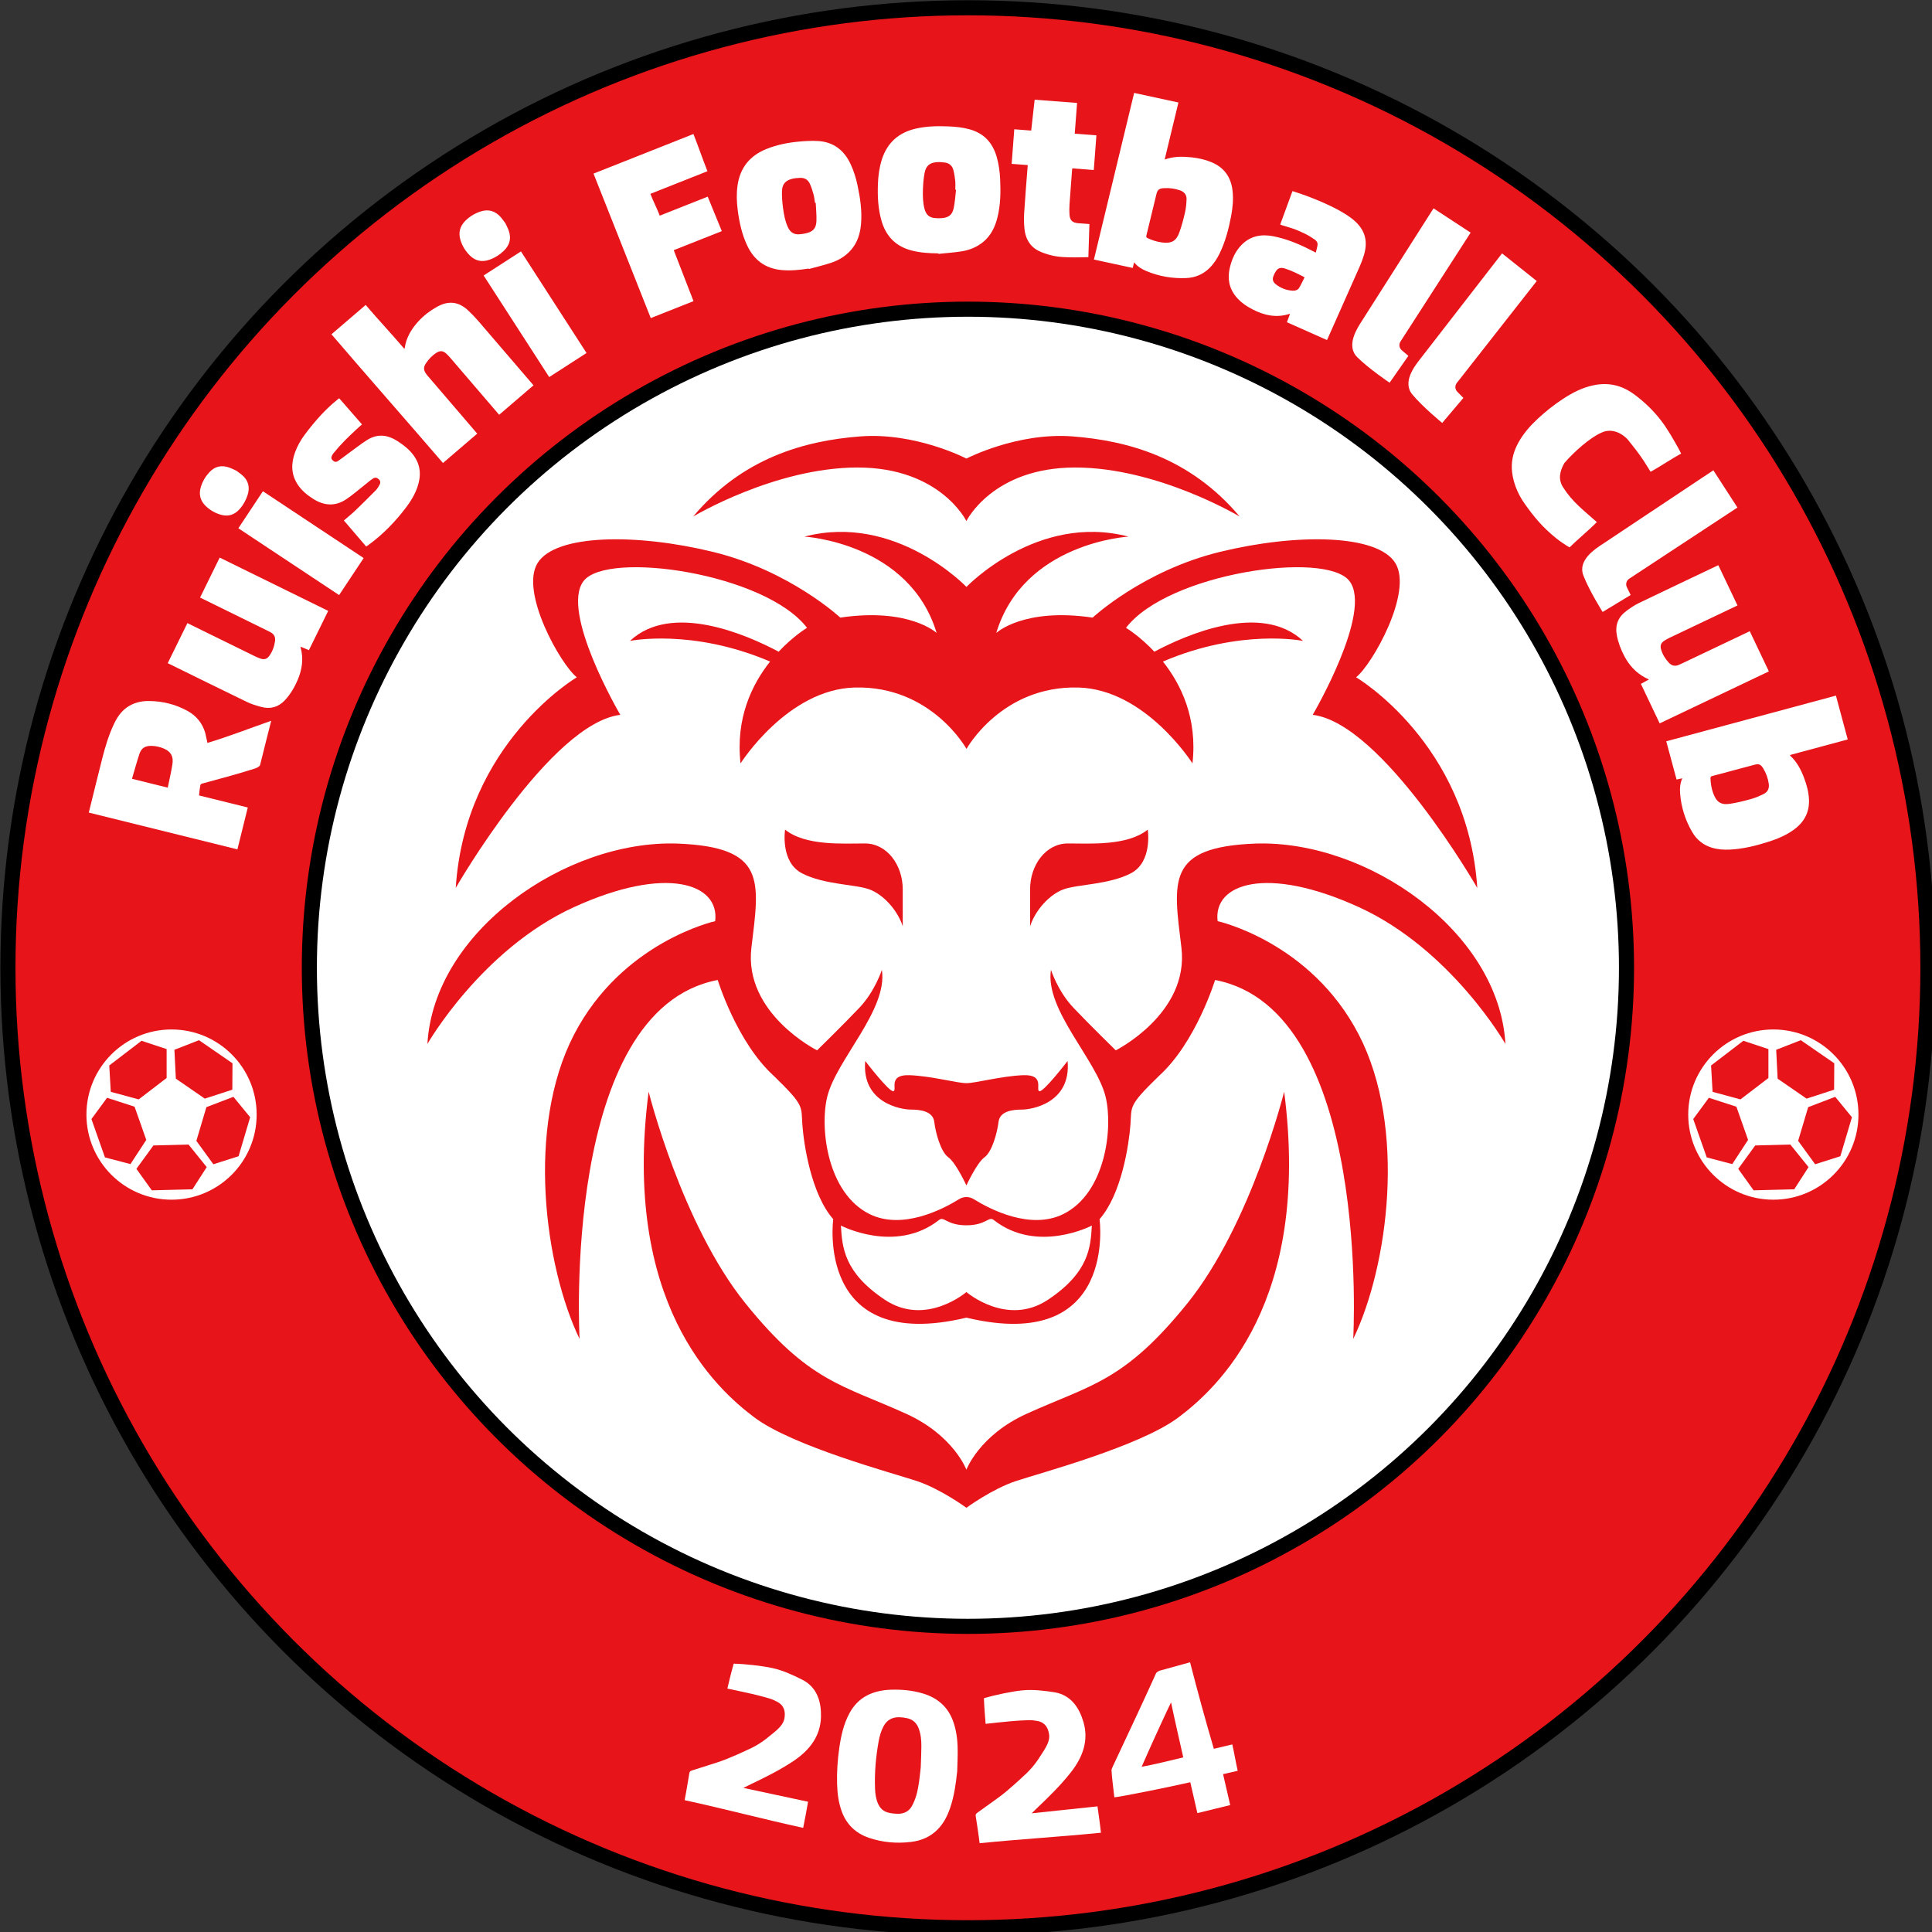 <svg xmlns="http://www.w3.org/2000/svg" xmlns:svg="http://www.w3.org/2000/svg" width="316.228" height="316.228" viewBox="0 0 185.208 185.208" version="1.1" id="svg1" xml:space="preserve"><rect x="0" y="0" width="185.208" height="185.208" fill="#333333" stroke="none"/><defs id="defs1"/><g id="layer1" transform="translate(-23.979,-52.683)"><g id="g1" transform="matrix(0.265,0,0,0.265,-0.718,37.925)"><g id="g37" transform="translate(43.341,5.779)">
	<g id="g4">
		<circle cx="400" cy="400" r="350" id="circle1"/>
		<circle style="fill:#e7141a" cx="400" cy="400" r="344.55" id="circle2"/>
		<circle cx="400" cy="400" r="240.97" id="circle3"/>
		<circle style="fill:#ffffff" cx="400" cy="400" r="235.51" id="circle4"/>
	</g>
	<g id="g10">
		<path style="fill:#e7141a" d="m 514.4,444.83 c 0,0 -11.93,47.91 -34.96,76.49 -23.03,28.58 -35.06,29.51 -58.22,40.03 -17.16,7.79 -21.77,20.22 -21.77,20.22 0,0 -4.62,-12.43 -21.77,-20.22 -23.16,-10.52 -35.19,-11.44 -58.22,-40.03 -23.03,-28.59 -34.96,-76.49 -34.96,-76.49 -9.87,76.29 24.26,107.34 38.25,117.83 13.98,10.49 50.17,20.15 58.81,23.03 8.64,2.88 17.89,9.66 17.89,9.66 0,0 9.25,-6.79 17.89,-9.66 8.64,-2.88 44.83,-12.54 58.81,-23.03 13.99,-10.49 48.12,-41.54 38.25,-117.83 z" id="path4"/>
		<path style="fill:#e7141a" d="m 376.42,384.99 c 0,0 0,-4.52 0,-13.37 0,-8.85 -5.74,-16.59 -13.66,-16.59 -7.92,0 -21.5,0.96 -28.9,-5 0,0 -1.85,11.72 6.17,15.83 8.02,4.11 19.12,3.91 24.26,5.76 5.14,1.85 10.28,7.61 12.13,13.37 z" id="path5"/>
		<g id="g7">
			<path style="fill:#e7141a" d="m 379.35,451.3 c 3.55,0 8.02,0.62 8.48,4.47 0.46,3.86 2.31,10.8 5.09,12.8 2.78,2 6.53,10.18 6.53,10.18 0,0 3.75,-8.17 6.53,-10.18 2.78,-2 4.63,-8.94 5.09,-12.8 0.46,-3.86 4.94,-4.47 8.48,-4.47 3.55,0 17.87,-2.4 16.5,-17.58 0,0 -8.64,11.27 -10.18,10.93 -1.54,-0.34 2.16,-6.1 -5.86,-5.79 -8.02,0.31 -17.17,2.88 -20.56,2.88 -3.39,0 -12.54,-2.57 -20.56,-2.88 -8.02,-0.31 -4.32,5.45 -5.86,5.79 -1.54,0.34 -10.18,-10.93 -10.18,-10.93 -1.37,15.19 12.96,17.58 16.5,17.58 z" id="path6"/>
			<path style="fill:#e7141a" d="m 541.39,378.05 c 33.47,15.27 53.05,49.51 53.05,49.51 -2.31,-40.72 -50.02,-73.82 -90.38,-72.49 -32.39,1.23 -29.77,13.42 -26.83,37.63 2.88,23.83 -23.75,37.17 -23.75,37.17 0,0 -9.58,-9.37 -15.28,-15.38 -5.71,-6.01 -8.16,-13.74 -8.16,-13.74 -2.24,14.47 16.5,32.51 19.77,45.94 2.76,11.34 -0.03,34.84 -15.3,42.4 -11.9,5.89 -26.55,-1.74 -32.43,-5.4 -1.61,-1 -3.64,-1 -5.25,0 -5.88,3.65 -20.53,11.29 -32.43,5.4 -15.27,-7.56 -18.06,-31.06 -15.3,-42.4 3.27,-13.43 22.01,-31.47 19.77,-45.94 0,0 -2.45,7.73 -8.16,13.74 -5.71,6.01 -15.28,15.38 -15.28,15.38 0,0 -26.63,-13.34 -23.75,-37.17 2.93,-24.21 5.55,-36.4 -26.83,-37.63 -40.36,-1.34 -88.06,31.77 -90.38,72.49 0,0 19.59,-34.24 53.05,-49.51 33.47,-15.27 52.74,-8.48 51.05,5.09 0,0 -33.62,7.4 -51.05,41.02 -17.43,33.62 -10.64,83.9 2,110.12 0,0 -6.79,-119.06 49.97,-129.86 0,0 6.89,22.52 20.25,34.65 11.31,11 9.87,10.9 10.38,17.79 0.51,6.89 3.14,24.98 11.16,34.08 0,0 -6.68,48.73 48.17,35.63 54.85,13.11 48.17,-35.63 48.17,-35.63 8.02,-9.1 10.64,-27.19 11.16,-34.08 0.52,-6.89 -0.93,-6.79 10.38,-17.79 13.37,-12.13 20.25,-34.65 20.25,-34.65 56.75,10.8 49.97,129.86 49.97,129.86 12.65,-26.22 19.43,-76.5 2,-110.12 -17.43,-33.62 -51.05,-41.02 -51.05,-41.02 -1.68,-13.57 17.6,-20.36 51.06,-5.09 z M 428.96,520.09 c -14.81,9.87 -29.51,-2.78 -29.51,-2.78 0,0 -14.7,12.65 -29.51,2.78 -14.81,-9.87 -15.42,-18.97 -15.89,-26.83 0,0 19.74,10.33 35.47,-2 1.85,-1.54 2.73,1.9 9.92,1.9 7.19,0 8.07,-3.44 9.92,-1.9 15.73,12.34 35.47,2 35.47,2 -0.44,7.86 -1.06,16.96 -15.87,26.83 z" id="path7"/>
		</g>
		<path style="fill:#e7141a" d="m 422.49,384.99 c 0,0 0,-4.52 0,-13.37 0,-8.85 5.74,-16.59 13.66,-16.59 7.92,0 21.5,0.96 28.9,-5 0,0 1.85,11.72 -6.17,15.83 -8.02,4.11 -19.12,3.91 -24.26,5.76 -5.14,1.85 -10.28,7.61 -12.13,13.37 z" id="path8"/>
		<path style="fill:#e7141a" d="m 540.42,294.92 c 5.86,-4.63 20.67,-30.84 14.19,-41.33 -6.48,-10.49 -35.78,-10.8 -63.54,-4.01 -27.76,6.79 -45.96,23.75 -45.96,23.75 -24.98,-3.7 -34.85,5.55 -34.85,5.55 9.87,-32.7 47.81,-34.85 47.81,-34.85 -33,-8.64 -58.6,18.2 -58.6,18.2 0,0 -25.6,-26.83 -58.6,-18.2 0,0 37.94,2.16 47.81,34.85 0,0 -9.87,-9.25 -34.85,-5.55 0,0 -18.2,-16.96 -45.96,-23.75 -27.76,-6.79 -57.06,-6.48 -63.54,4.01 -6.48,10.49 8.33,36.71 14.19,41.33 0,0 -40.41,23.75 -43.8,76.19 0,0 34.24,-59.53 59.53,-62.61 0,0 -21.9,-37.32 -13.26,-48.43 8.64,-11.1 65.7,-2.78 80.81,16.96 0,0 -4.88,2.88 -10.27,8.63 -11.54,-6.14 -38.68,-18.04 -53.78,-3.9 0,0 22.41,-4.61 50.69,7.47 -6.5,8.17 -12.55,20.45 -10.69,36.84 0,0 16.96,-26.83 41.33,-27.45 27.76,-0.7 40.41,22.21 40.41,22.21 0,0 12.65,-22.91 40.41,-22.21 24.37,0.62 41.33,27.45 41.33,27.45 1.86,-16.39 -4.19,-28.67 -10.69,-36.84 28.28,-12.09 50.69,-7.47 50.69,-7.47 -15.1,-14.15 -42.24,-2.24 -53.78,3.9 -5.39,-5.74 -10.27,-8.63 -10.27,-8.63 15.11,-19.74 72.18,-28.07 80.81,-16.96 8.64,11.1 -13.26,48.43 -13.26,48.43 25.29,3.08 59.53,62.61 59.53,62.61 -3.44,-52.44 -43.84,-76.19 -43.84,-76.19 z" id="path9"/>
		<path style="fill:#e7141a" d="m 437.86,207.78 c -20.05,-1.54 -38.4,8.02 -38.4,8.02 0,0 -18.35,-9.56 -38.4,-8.02 -20.05,1.54 -42.57,7.71 -60.46,28.99 0,0 29.57,-17.74 59.49,-17.74 29.92,0 39.36,19.37 39.36,19.37 0,0 9.45,-19.37 39.36,-19.37 29.91,0 59.49,17.74 59.49,17.74 -17.88,-21.27 -40.39,-27.44 -60.44,-28.99 z" id="path10"/>
	</g>
	<g id="g30">
		<path style="fill:#ffffff" d="m 147.97,310.65 c -0.08,0.34 -2.81,10.95 -4.02,15.96 -0.14,0.58 -1.14,1.1 -2.04,1.37 -7.89,2.48 -11.93,3.44 -18.77,5.35 -0.49,0.09 -0.75,0.25 -0.83,0.76 -0.2,1.23 -0.25,1.33 -0.45,3.57 6.65,1.65 10.97,2.71 17.63,4.36 -1.26,5.09 -2.5,10.1 -3.75,15.15 -18.68,-4.63 -35.04,-8.67 -53.77,-13.31 0.06,-0.23 0.11,-0.43 0.16,-0.63 1.57,-6.33 3.11,-12.67 4.72,-18.99 1.09,-4.28 2.36,-8.5 4.27,-12.5 1.1,-2.31 2.49,-4.41 4.62,-5.92 2.39,-1.68 5.09,-2.34 7.96,-2.32 4.9,0.03 9.55,1.17 13.86,3.51 3.27,1.77 5.5,4.45 6.55,8.06 0.04,0.12 0.72,3.4 0.79,3.59 7.54,-2.27 14.56,-5.02 23.07,-8.01 z M 97.6,331.64 c 4.4,1.09 8.6,2.13 12.94,3.2 0.58,-2.87 1.25,-5.66 1.69,-8.5 0.44,-2.78 -0.6,-4.54 -3.02,-5.6 -1.42,-0.62 -2.9,-0.96 -4.46,-1.01 -2.31,-0.07 -3.74,0.75 -4.47,2.93 -0.98,2.95 -1.78,5.95 -2.68,8.98 z" id="path11"/>
		<path style="fill:#ffffff" d="m 169.76,170.84 c 4.14,-3.55 8.24,-7.06 12.38,-10.61 5,5.84 8.96,10 13.98,15.86 0.07,-0.13 0.13,-0.19 0.14,-0.27 0.54,-3.78 2.41,-6.9 4.95,-9.67 1.94,-2.11 4.19,-3.83 6.69,-5.23 4.17,-2.33 7.81,-1.95 11.26,1.25 1.3,1.21 2.54,2.51 3.71,3.85 6.54,7.58 13.04,15.19 19.56,22.79 0.13,0.15 0.26,0.3 0.42,0.49 -4.15,3.55 -8.26,7.08 -12.43,10.66 -0.19,-0.22 -0.36,-0.42 -0.53,-0.62 -5.68,-6.62 -11.35,-13.25 -17.03,-19.86 -0.51,-0.6 -1.05,-1.19 -1.64,-1.71 -1.16,-1.02 -2.21,-1.07 -3.54,-0.21 -1.5,0.97 -2.73,2.24 -3.71,3.72 -0.99,1.48 -0.94,2.52 0.09,3.95 0.25,0.35 0.54,0.67 0.82,1 5.69,6.64 11.38,13.28 17.07,19.92 0.17,0.2 0.35,0.4 0.54,0.63 -4.15,3.56 -8.25,7.07 -12.39,10.62 -13.79,-16.03 -26.53,-30.45 -40.34,-46.56 z" id="path12"/>
		<path style="fill:#ffffff" d="m 110.53,289.81 c 2.39,-4.86 4.73,-9.62 7.12,-14.49 0.24,0.12 0.47,0.23 0.7,0.35 7.87,3.87 15.75,7.74 23.63,11.6 0.67,0.33 1.36,0.63 2.06,0.87 1.44,0.5 2.42,0.19 3.3,-1.06 1.11,-1.58 1.75,-3.36 2.01,-5.27 0.19,-1.4 -0.33,-2.48 -1.59,-3.16 -0.44,-0.24 -0.88,-0.46 -1.33,-0.68 -7.81,-3.84 -15.63,-7.68 -23.44,-11.52 -0.24,-0.12 -0.48,-0.24 -0.76,-0.37 2.38,-4.84 4.73,-9.63 7.1,-14.46 13.08,6.43 26.14,12.84 39.25,19.28 -2.32,4.71 -4.63,9.43 -6.98,14.21 -0.98,-0.41 -1.97,-0.82 -2.98,-1.25 -0.02,0.1 -0.05,0.16 -0.03,0.22 1.13,4.08 0.57,8.03 -1.07,11.84 -1.15,2.67 -2.61,5.16 -4.61,7.3 -2.36,2.52 -5.24,3.3 -8.52,2.43 -1.78,-0.47 -3.58,-1.02 -5.24,-1.82 -9.41,-4.55 -18.77,-9.18 -28.15,-13.79 -0.14,-0.07 -0.27,-0.14 -0.47,-0.23 z" id="path13"/>
		<path style="fill:#ffffff" d="m 172.56,193.98 c 2.75,3.15 5.47,6.27 8.24,9.45 -0.8,0.72 -1.57,1.41 -2.33,2.11 -2.75,2.55 -5.44,5.17 -7.79,8.1 -0.25,0.31 -0.5,0.63 -0.68,0.98 -0.42,0.8 -0.33,1.32 0.25,1.86 0.59,0.56 1.15,0.69 1.87,0.21 1.18,-0.78 2.29,-1.68 3.43,-2.51 2.33,-1.69 4.59,-3.48 7.01,-5.04 2.07,-1.33 4.41,-1.97 6.93,-1.45 1.55,0.32 2.93,1 4.25,1.85 2.19,1.42 4.23,3.02 5.78,5.16 2.57,3.55 2.73,7.39 1.34,11.4 -0.89,2.58 -2.26,4.92 -3.89,7.09 -3.93,5.22 -8.41,9.91 -13.71,13.78 -0.28,0.21 -0.59,0.39 -0.95,0.63 -2.69,-3.14 -5.36,-6.26 -8.06,-9.41 1.39,-1.2 2.8,-2.32 4.09,-3.55 2.51,-2.41 4.99,-4.86 7.43,-7.34 0.58,-0.59 1.03,-1.34 1.42,-2.08 0.41,-0.77 0.26,-1.4 -0.31,-1.94 -0.61,-0.58 -1.34,-0.76 -2.07,-0.28 -1.03,0.68 -1.97,1.5 -2.94,2.27 -2.27,1.77 -4.44,3.7 -6.83,5.29 -3.9,2.59 -7.91,2.33 -11.82,-0.14 -2.27,-1.43 -4.33,-3.11 -5.79,-5.41 -2.33,-3.67 -2.27,-7.54 -0.83,-11.5 0.86,-2.35 2.1,-4.51 3.6,-6.5 3.44,-4.57 7.17,-8.87 11.65,-12.48 0.22,-0.18 0.45,-0.34 0.71,-0.55 z" id="path14"/>
		<path style="fill:#ffffff" d="m 136.08,241.01 c 2.97,-4.48 5.91,-8.92 8.88,-13.39 12.15,8.06 24.28,16.1 36.45,24.17 -2.95,4.44 -5.9,8.89 -8.88,13.39 -12.13,-8.04 -24.27,-16.09 -36.45,-24.17 z" id="path15"/>
		<path style="fill:#ffffff" d="m 135.34,220.18 c 0.65,0.49 1.43,1.01 2.14,1.62 2.21,1.93 2.84,4.33 1.97,7.11 -0.62,1.97 -1.62,3.74 -3.01,5.27 -1.8,1.97 -4.01,2.68 -6.61,1.96 -2.14,-0.59 -4.01,-1.67 -5.6,-3.22 -1.98,-1.94 -2.52,-4.27 -1.71,-6.89 0.61,-1.98 1.64,-3.73 3.04,-5.25 2.04,-2.21 4.52,-2.76 7.42,-1.66 0.76,0.28 1.49,0.66 2.36,1.06 z" id="path16"/>
		<path style="fill:#ffffff" d="m 262.03,177.61 c -4.52,2.92 -8.99,5.8 -13.5,8.71 -7.91,-12.25 -15.8,-24.48 -23.72,-36.75 4.48,-2.89 8.97,-5.79 13.5,-8.71 7.9,12.23 15.8,24.47 23.72,36.75 z" id="path17"/>
		<path style="fill:#ffffff" d="m 232.71,130.71 c 0.36,0.81 0.88,1.76 1.23,2.78 0.93,2.74 0.26,5.12 -1.8,7.12 -1.52,1.47 -3.29,2.59 -5.3,3.28 -2.6,0.9 -4.94,0.45 -6.93,-1.48 -1.64,-1.58 -2.81,-3.47 -3.48,-5.65 -0.84,-2.72 -0.18,-5.09 1.84,-7.06 1.52,-1.49 3.31,-2.57 5.32,-3.25 2.93,-1 5.44,-0.27 7.52,2.14 0.52,0.62 0.98,1.3 1.6,2.12 z" id="path18"/>
		<path style="fill:#ffffff" d="m 714,301.55 c 1.43,5.3 2.84,10.54 4.27,15.86 -6.96,1.87 -13.91,3.74 -20.93,5.63 0.11,0.17 0.16,0.27 0.23,0.34 2.32,2.18 3.77,4.92 4.88,7.86 0.95,2.52 1.67,5.1 1.8,7.81 0.23,4.88 -1.9,8.49 -5.73,11.18 -2.68,1.88 -5.65,3.14 -8.74,4.13 -4.62,1.48 -9.3,2.66 -14.18,2.89 -2.23,0.11 -4.43,-0.06 -6.58,-0.72 -3.05,-0.95 -5.41,-2.86 -7.02,-5.64 -2.52,-4.33 -4.01,-9.02 -4.38,-14.04 -0.13,-1.81 -0.01,-3.6 0.8,-5.39 -0.74,0.16 -1.38,0.3 -2.07,0.45 -1.24,-4.61 -2.48,-9.2 -3.73,-13.84 20.43,-5.5 40.87,-11 61.38,-16.52 z m -36.97,27.01 c 0,-0.01 0,-0.01 0,0 -2.6,0.69 -5.19,1.41 -7.79,2.08 -0.49,0.13 -0.63,0.34 -0.62,0.85 0.07,1.81 0.34,3.59 0.96,5.3 1.18,3.27 2.8,4.4 6.12,3.89 2.58,-0.4 5.13,-1.03 7.65,-1.74 1.59,-0.45 3.15,-1.12 4.63,-1.87 1.38,-0.7 1.95,-2 1.73,-3.58 -0.28,-2.01 -0.95,-3.9 -2.02,-5.63 -0.9,-1.46 -1.56,-1.72 -3.2,-1.29 -2.49,0.64 -4.97,1.32 -7.46,1.99 z" id="path19"/>
		<path style="fill:#ffffff" d="m 627.5,238.78 c -2.52,2.62 -7.24,6.53 -9.87,9.15 -1.59,-0.93 -3.58,-2.29 -4.88,-3.34 -4.81,-3.9 -7.96,-7.62 -11.52,-12.7 -2.51,-3.58 -4.31,-8.17 -4.48,-12.52 -0.13,-3.43 0.81,-6.51 2.39,-9.37 1.83,-3.33 4.31,-6.11 7.05,-8.66 2.81,-2.61 5.81,-4.99 9.02,-7.09 3.45,-2.26 7.09,-4.17 11.24,-5 5.32,-1.06 10.05,-0.01 14.62,3.36 3.66,2.7 7.03,5.95 9.77,9.56 2.27,3 4.25,6.48 6.09,9.76 0.38,0.67 0.71,1.37 1.07,2.08 -3.41,1.81 -7.72,4.78 -11.06,6.56 -0.81,-1.27 -1.76,-2.89 -2.57,-4.11 -1.78,-2.67 -3.5,-4.83 -5.65,-7.51 -2.78,-2.99 -6.53,-4.06 -9.66,-2.47 -4.06,1.8 -9.72,6.79 -13.31,10.95 -1.64,2.94 -2.35,5.84 -0.41,8.84 1.68,2.59 3.33,4.53 5.55,6.63 1.56,1.52 4.92,4.37 6.61,5.88 z" id="path20"/>
		<path style="fill:#ffffff" d="m 650.24,311.59 c -2.27,-4.78 -4.52,-9.51 -6.79,-14.28 0.96,-0.53 1.9,-1.05 2.91,-1.61 -0.55,-0.26 -1.02,-0.46 -1.47,-0.71 -3.24,-1.76 -5.63,-4.36 -7.35,-7.57 -1.27,-2.38 -2.25,-4.88 -2.77,-7.55 -0.72,-3.64 0.33,-6.63 3.3,-8.85 1.44,-1.08 2.95,-2.13 4.56,-2.91 9.49,-4.58 19.02,-9.08 28.53,-13.61 0.08,-0.04 0.17,-0.07 0.3,-0.12 2.3,4.83 4.59,9.65 6.93,14.56 -0.22,0.11 -0.46,0.22 -0.7,0.33 -7.92,3.77 -15.85,7.53 -23.77,11.31 -0.65,0.31 -1.29,0.65 -1.9,1.04 -1.32,0.84 -1.7,1.81 -1.25,3.3 0.55,1.82 1.54,3.41 2.85,4.79 1.02,1.07 2.22,1.31 3.58,0.71 0.43,-0.19 0.87,-0.39 1.29,-0.59 7.86,-3.74 15.72,-7.48 23.59,-11.22 0.24,-0.11 0.48,-0.23 0.75,-0.36 2.32,4.87 4.6,9.68 6.91,14.54 -13.14,6.26 -26.29,12.52 -39.5,18.8 z" id="path21"/>
		<path style="fill:#ffffff" d="m 471.17,107.62 c 2.47,-0.86 4.84,-1.1 7.26,-0.98 3.25,0.15 6.44,0.66 9.46,1.86 4.79,1.91 7.24,5.45 7.82,10.27 0.38,3.15 0.08,6.28 -0.51,9.38 -0.89,4.64 -2.07,9.21 -4.18,13.51 -0.97,1.98 -2.18,3.83 -3.82,5.39 -2.28,2.17 -5.07,3.32 -8.26,3.45 -5.01,0.21 -9.85,-0.62 -14.45,-2.56 -1.65,-0.7 -3.17,-1.61 -4.38,-3.14 -0.18,0.75 -0.33,1.37 -0.49,2.04 -4.73,-1.02 -9.36,-2.03 -14.04,-3.04 4.85,-20.09 9.7,-40.17 14.55,-60.28 5.33,1.15 10.64,2.3 16.02,3.47 -1.64,6.82 -3.29,13.65 -4.98,20.63 z m -4.78,19.95 c 0,0 0,0 0,0 -0.61,2.51 -1.2,5.02 -1.83,7.52 -0.12,0.48 -0.06,0.74 0.45,0.97 1.64,0.75 3.33,1.32 5.12,1.55 3.44,0.45 5.19,-0.43 6.32,-3.53 0.87,-2.38 1.51,-4.84 2.08,-7.3 0.36,-1.57 0.51,-3.21 0.56,-4.83 0.05,-1.53 -0.82,-2.63 -2.34,-3.17 -1.88,-0.66 -3.85,-0.92 -5.85,-0.8 -1.76,0.1 -2.31,0.57 -2.72,2.19 -0.61,2.47 -1.19,4.93 -1.79,7.4 z" id="path22"/>
		<path style="fill:#ffffff" d="m 264.56,112.71 c 12.07,-4.78 24.08,-9.55 36.14,-14.32 1.56,3.93 3.5,9.48 5.07,13.46 -6.87,2.72 -13.73,5.44 -20.64,8.18 1.27,3.2 2.12,4.68 3.39,7.89 5.77,-2.29 11.54,-4.57 17.35,-6.87 1.58,3.98 3.53,8.5 5.1,12.47 -5.79,2.29 -11.56,4.58 -17.39,6.89 2.53,6.38 4.63,12.08 7.15,18.44 -5.17,2.05 -10.29,4.08 -15.46,6.13 -6.9,-17.41 -13.8,-34.82 -20.71,-52.27 z" id="path23"/>
		<path style="fill:#ffffff" d="m 342.4,147.06 c -3.26,0.51 -6.54,0.85 -9.85,0.54 -5.86,-0.56 -9.93,-3.62 -12.41,-8.89 -1.92,-4.07 -2.85,-8.42 -3.42,-12.85 -0.38,-2.97 -0.48,-5.94 -0.05,-8.91 0.93,-6.45 4.51,-10.77 10.51,-13.17 3.66,-1.46 7.49,-2.24 11.39,-2.62 2.37,-0.23 4.78,-0.37 7.16,-0.24 5.54,0.32 9.38,3.23 11.75,8.19 1.2,2.5 2,5.13 2.58,7.83 0.98,4.59 1.67,9.21 1.28,13.92 -0.29,3.47 -1.25,6.7 -3.57,9.4 -1.97,2.29 -4.48,3.8 -7.3,4.73 -2.63,0.87 -5.34,1.5 -8.01,2.24 -0.03,-0.05 -0.04,-0.11 -0.06,-0.17 z m 2.54,-23.77 c -0.09,0.01 -0.17,0.01 -0.26,0.02 -0.17,-1.03 -0.26,-2.07 -0.53,-3.07 -0.35,-1.3 -0.77,-2.6 -1.32,-3.83 -0.64,-1.44 -1.86,-2.21 -3.46,-2.16 -0.96,0.03 -1.95,0.11 -2.88,0.33 -2.45,0.59 -3.65,1.88 -3.75,4.4 -0.08,2.04 0.11,4.1 0.37,6.13 0.31,2.37 0.73,4.74 1.74,6.95 0.86,1.88 2.14,2.72 4.09,2.61 0.83,-0.05 1.67,-0.17 2.48,-0.36 2.55,-0.6 3.67,-1.78 3.78,-4.41 0.09,-2.19 -0.16,-4.4 -0.26,-6.61 z" id="path24"/>
		<path style="fill:#ffffff" d="m 389.29,141.57 c -3.28,-0.03 -6.54,-0.22 -9.74,-1.06 -5.7,-1.5 -9.22,-5.17 -10.82,-10.76 -1.24,-4.33 -1.45,-8.77 -1.29,-13.23 0.1,-3.01 0.5,-5.98 1.41,-8.87 1.97,-6.19 6.2,-9.86 12.47,-11.25 3.87,-0.86 7.8,-0.93 11.74,-0.76 2.53,0.11 5.04,0.37 7.5,1.04 5.2,1.41 8.36,4.84 9.84,9.95 0.77,2.66 1.13,5.39 1.26,8.15 0.22,4.66 0.15,9.31 -1,13.87 -0.85,3.4 -2.33,6.45 -5.09,8.75 -2.32,1.93 -5.05,3.01 -7.98,3.46 -2.74,0.42 -5.51,0.61 -8.27,0.9 -0.02,-0.07 -0.03,-0.13 -0.03,-0.19 z m 6.41,-23.01 c -0.09,-0.01 -0.18,-0.02 -0.27,-0.02 0,-1.06 0.09,-2.13 -0.02,-3.18 -0.14,-1.34 -0.34,-2.69 -0.69,-3.99 -0.4,-1.49 -1.46,-2.44 -3.02,-2.65 -0.96,-0.13 -1.94,-0.22 -2.9,-0.15 -2.55,0.18 -3.94,1.26 -4.45,3.77 -0.4,1.98 -0.55,4.02 -0.62,6.04 -0.08,2.39 -0.05,4.8 0.58,7.14 0.55,2.04 1.69,3.08 3.66,3.27 0.83,0.08 1.67,0.1 2.5,0.04 2.53,-0.18 3.87,-1.17 4.39,-3.64 0.45,-2.17 0.57,-4.42 0.84,-6.63 z" id="path25"/>
		<path style="fill:#ffffff" d="m 525.84,141.3 c 0.23,-0.99 0.53,-1.89 0.64,-2.81 0.09,-0.79 -0.38,-1.5 -1.05,-1.94 -1.17,-0.78 -2.37,-1.57 -3.64,-2.16 -4.01,-1.86 -3.56,-1.57 -7.78,-2.88 -0.25,-0.08 -0.49,-0.16 -0.74,-0.24 -0.08,-0.03 -0.16,-0.09 -0.29,-0.16 1.32,-3.73 3.22,-8.66 4.43,-12.07 4.35,1.36 8.62,2.98 12.76,4.92 2.89,1.35 5.72,2.81 8.3,4.71 4.94,3.64 6.49,7.96 4.77,13.58 -0.43,1.4 -0.94,2.79 -1.54,4.13 -3.82,8.65 -7.67,17.28 -11.51,25.91 -0.09,0.2 -0.18,0.4 -0.29,0.64 -4.86,-2.16 -9.66,-4.3 -14.51,-6.45 0.37,-0.99 0.73,-1.96 1.12,-3 -0.15,0.01 -0.23,-0.01 -0.31,0.02 -4.65,1.46 -9.05,0.52 -13.32,-1.71 -2.3,-1.2 -4.4,-2.67 -6.02,-4.7 -2.51,-3.15 -2.99,-6.65 -2.12,-10.33 0.73,-3.1 2,-5.98 4.27,-8.28 3.1,-3.15 7,-3.97 11.42,-3.11 4.42,0.86 8.56,2.49 12.57,4.49 0.9,0.44 1.77,0.89 2.84,1.44 z m -4.05,8.92 c -2.42,-1.27 -4.74,-2.43 -7.22,-3.21 -1.06,-0.33 -2.14,-0.26 -2.84,0.59 -0.58,0.72 -1.01,1.6 -1.31,2.48 -0.34,1 0.05,1.96 0.92,2.64 1.81,1.43 3.88,2.22 6.18,2.35 0.93,0.05 1.83,-0.25 2.3,-1.03 0.73,-1.21 1.31,-2.51 1.97,-3.82 z" id="path26"/>
		<path style="fill:#ffffff" d="m 424.14,85.98 c 5.16,0.39 10.23,0.78 15.35,1.17 -0.28,3.7 -0.56,7.37 -0.85,11.12 2.63,0.2 5.21,0.4 7.84,0.6 -0.32,4.21 -0.64,8.35 -0.95,12.54 -2.59,-0.2 -5.15,-0.39 -7.77,-0.59 -0.04,0.24 -0.07,0.43 -0.09,0.63 -0.31,4.11 -0.64,8.22 -0.92,12.34 -0.08,1.23 -0.09,2.48 -0.01,3.71 0.12,2.1 1.01,2.97 3.13,3.16 0.68,0.06 1.35,0.1 2.03,0.14 0.65,0.05 1.3,0.1 2.05,0.16 -0.12,3.92 -0.25,7.89 -0.38,11.97 -1.67,0.03 -3.29,0.1 -4.91,0.09 -2.89,-0.02 -5.8,-0.04 -8.63,-0.77 -1.54,-0.4 -3.09,-0.89 -4.5,-1.61 -3.21,-1.64 -4.73,-4.5 -5.08,-7.96 -0.19,-1.87 -0.23,-3.78 -0.11,-5.66 0.35,-5.51 0.81,-11.01 1.23,-16.52 0.02,-0.27 0.04,-0.53 0.07,-0.87 -1.95,-0.15 -3.86,-0.29 -5.82,-0.44 0.32,-4.19 0.63,-8.31 0.95,-12.51 2.02,0.15 4.06,0.31 6.12,0.47 0.41,-3.78 0.83,-7.46 1.25,-11.17 z" id="path27"/>
		<path style="fill:#ffffff" d="m 568.43,125.28 13.42,8.79 -25.38,39.4 c -0.66,1.02 -0.45,2.36 0.47,3.14 l 2.39,2.03 -6.79,9.72 c 0,0 -7.56,-5.09 -11.72,-9.25 -4.16,-4.16 0,-10.49 1.7,-13.11 1.7,-2.63 25.91,-40.72 25.91,-40.72 z" id="path28"/>
		<path style="fill:#ffffff" d="m 593.22,141.57 12.55,10 -28.92,36.88 c -0.75,0.95 -0.67,2.31 0.18,3.17 l 2.2,2.24 -7.66,9.05 c 0,0 -7.05,-5.77 -10.81,-10.3 -3.76,-4.53 0.97,-10.44 2.9,-12.9 1.92,-2.45 29.56,-38.14 29.56,-38.14 z" id="path29"/>
		<path style="fill:#ffffff" d="m 669.66,220.04 8.71,13.47 -39.16,25.75 c -1.01,0.66 -1.37,1.98 -0.84,3.07 l 1.37,2.82 -10.14,6.14 c 0,0 -4.85,-7.71 -6.97,-13.21 -2.12,-5.49 4.25,-9.59 6.86,-11.3 2.61,-1.71 40.17,-26.74 40.17,-26.74 z" id="path30"/>
	</g>
	<path style="fill:#ffffff" d="m 111.91,422.32 c -17.01,0 -30.79,13.79 -30.79,30.79 0,17.01 13.79,30.79 30.79,30.79 17,0 30.79,-13.79 30.79,-30.79 0.01,-17 -13.78,-30.79 -30.79,-30.79 z m 9.94,3.88 12.11,8.35 -0.06,9.56 -9.95,3.23 -10.48,-7.22 -0.52,-10.45 z m -20.79,0.21 9.07,3.01 v 10.46 l -10.1,7.73 -10.1,-2.73 -0.55,-9.53 z m -13.24,42.19 -4.89,-13.87 5.66,-7.7 9.95,3.23 4.23,12 -5.72,8.76 z m 31.65,11.54 -14.7,0.37 -5.57,-7.77 6.15,-8.46 12.72,-0.32 6.57,8.15 z m 7.57,-9.06 -6.15,-8.47 3.63,-12.19 9.78,-3.73 6.05,7.39 -4.19,14.1 z" id="path31"/>
	<path style="fill:#ffffff" d="m 691.36,422.32 c -17.01,0 -30.79,13.79 -30.79,30.79 0,17.01 13.79,30.79 30.79,30.79 17,0 30.79,-13.79 30.79,-30.79 0,-17 -13.78,-30.79 -30.79,-30.79 z m 9.93,3.88 12.11,8.35 -0.06,9.56 -9.95,3.23 -10.48,-7.22 -0.52,-10.45 z m -20.78,0.21 9.07,3.01 v 10.46 l -10.1,7.73 -10.1,-2.73 -0.55,-9.53 z m -13.24,42.19 -4.89,-13.87 5.66,-7.7 9.95,3.23 4.23,12 -5.72,8.76 z m 31.65,11.54 -14.7,0.37 -5.57,-7.77 6.15,-8.46 12.72,-0.32 6.57,8.15 z m 7.56,-9.06 -6.15,-8.47 3.63,-12.19 9.78,-3.73 6.05,7.39 -4.19,14.1 z" id="path32"/>
	<g id="g36">
		<path style="fill:#ffffff" d="m 396.12,690.64 c -0.47,4.47 -1.07,8.92 -2.53,13.22 -0.97,2.86 -2.3,5.55 -4.52,7.83 -2.57,2.64 -5.89,4.1 -9.77,4.55 -5.1,0.6 -10.14,0.17 -15.02,-1.47 -5.06,-1.71 -8.23,-5.01 -9.9,-9.51 -1.22,-3.28 -1.61,-6.66 -1.71,-10.07 -0.12,-4.37 0.18,-8.72 0.81,-13.05 0.63,-4.33 1.55,-8.58 3.7,-12.54 3.02,-5.55 8.13,-8.23 15.04,-8.44 3.89,-0.12 7.74,0.25 11.47,1.36 5.56,1.65 9.11,5.04 10.91,9.93 1.25,3.41 1.66,6.91 1.69,10.45 0.04,2.58 -0.1,5.16 -0.17,7.74 z m -13.19,-1.35 c 0.08,-2.55 0.22,-5.11 0.23,-7.66 0.01,-2.16 -0.18,-4.32 -0.95,-6.4 -0.69,-1.88 -1.97,-3.22 -4.06,-3.73 -0.91,-0.22 -1.86,-0.34 -2.79,-0.38 -2.69,-0.11 -4.66,0.98 -5.87,3.24 -0.92,1.72 -1.44,3.55 -1.78,5.43 -1.03,5.69 -1.53,11.42 -1.31,17.21 0.07,1.83 0.32,3.65 1.07,5.37 0.71,1.63 1.91,2.81 3.74,3.26 1.05,0.26 2.15,0.39 3.23,0.42 2.35,0.06 4.22,-0.84 5.3,-2.81 0.67,-1.22 1.2,-2.54 1.59,-3.87 0.94,-3.29 1.22,-6.69 1.6,-10.08 z" id="path33"/>
		<path style="fill:#ffffff" d="m 480.44,694.63 c -7.78,1.79 -25.56,5.35 -27.47,5.46 -0.21,-2.24 -0.91,-6.99 -1.03,-9.82 -0.02,-0.39 0.41,-1.15 0.51,-1.44 7.92,-16.91 10.64,-22.62 15.63,-33.67 0.08,-0.23 1.02,-0.82 1.23,-0.87 4.16,-1.13 10.19,-2.79 11.05,-3.05 2.73,10.58 5.35,20.24 8.6,31.3 1.82,-0.42 4.9,-1.18 6.68,-1.59 0.61,2.66 1.34,6.87 1.95,9.54 -1.74,0.4 -3.48,0.8 -5.29,1.22 0.87,3.77 1.72,7.46 2.58,11.19 -3.47,0.8 -8.41,2.1 -11.88,2.9 -0.83,-3.68 -1.68,-7.36 -2.56,-11.17 z m -6.96,-28.88 c -0.04,-0.02 -5.91,12.44 -10.64,23.29 4.7,-0.82 10.51,-2.34 15.06,-3.39 -1.69,-7.56 -2.86,-12.48 -4.42,-19.9 z" id="path34"/>
		<path style="fill:#ffffff" d="m 315.27,651.74 c 4.34,0.1 10.39,0.81 13.91,1.57 4.03,0.87 7.79,2.67 11,4.29 5.56,2.88 6.8,8.43 6.66,13.45 -0.2,6.82 -3.96,11.92 -10.04,15.97 -4.75,3.16 -9.97,5.77 -15.28,8.3 -1.09,0.52 -1.5,0.77 -2.75,1.36 7.99,1.74 15.51,3.29 23.4,5.01 -0.54,3.01 -1.17,6.67 -1.77,9.45 -14.12,-3.08 -28.68,-6.93 -42.87,-10.02 0.03,-0.19 0.04,-0.34 0.08,-0.53 0.36,-1.66 1.19,-6.68 1.63,-9.31 0.07,-0.41 0.3,-0.64 0.72,-0.84 9.48,-3.05 10.33,-3.08 16.37,-5.73 4.47,-2.06 6.8,-2.83 10.65,-5.76 2.57,-2.21 6.2,-4.36 6.67,-7.56 0.32,-2.18 0.03,-4.38 -2.53,-5.8 -0.92,-0.51 -1.93,-0.97 -2.96,-1.27 -2.11,-0.62 -4.25,-1.18 -6.4,-1.67 -4.26,-0.97 -4.51,-0.97 -8.78,-1.9 0.63,-2.48 0.98,-4.38 2.29,-9.01 z" id="path35"/>
		<path style="fill:#ffffff" d="m 405.78,664.25 c 4.16,-1.25 10.13,-2.46 13.7,-2.83 4.1,-0.43 8.23,0.12 11.79,0.66 6.18,1 9.09,5.9 10.51,10.72 1.93,6.55 -0.06,12.56 -4.58,18.3 -3.53,4.48 -7.68,8.59 -11.94,12.63 -0.88,0.83 -1.18,1.2 -2.19,2.14 8.13,-0.83 15.76,-1.69 23.8,-2.51 0.42,3.03 0.96,6.71 1.25,9.53 -14.38,1.46 -29.41,2.33 -43.87,3.8 -0.03,-0.19 -0.07,-0.34 -0.09,-0.53 -0.17,-1.69 -0.94,-6.72 -1.35,-9.36 -0.06,-0.41 0.09,-0.7 0.43,-1.02 8.07,-5.84 8.86,-6.14 13.78,-10.54 3.61,-3.34 5.58,-4.8 8.34,-8.78 1.75,-2.9 4.53,-6.07 3.99,-9.26 -0.37,-2.17 -1.33,-4.18 -4.21,-4.73 -1.04,-0.2 -2.14,-0.32 -3.21,-0.29 -2.2,0.06 -4.4,0.2 -6.6,0.4 -4.35,0.4 -4.59,0.48 -8.93,0.93 -0.17,-2.54 -0.42,-4.46 -0.62,-9.26 z" id="path36"/>
	</g>
</g></g></g></svg>